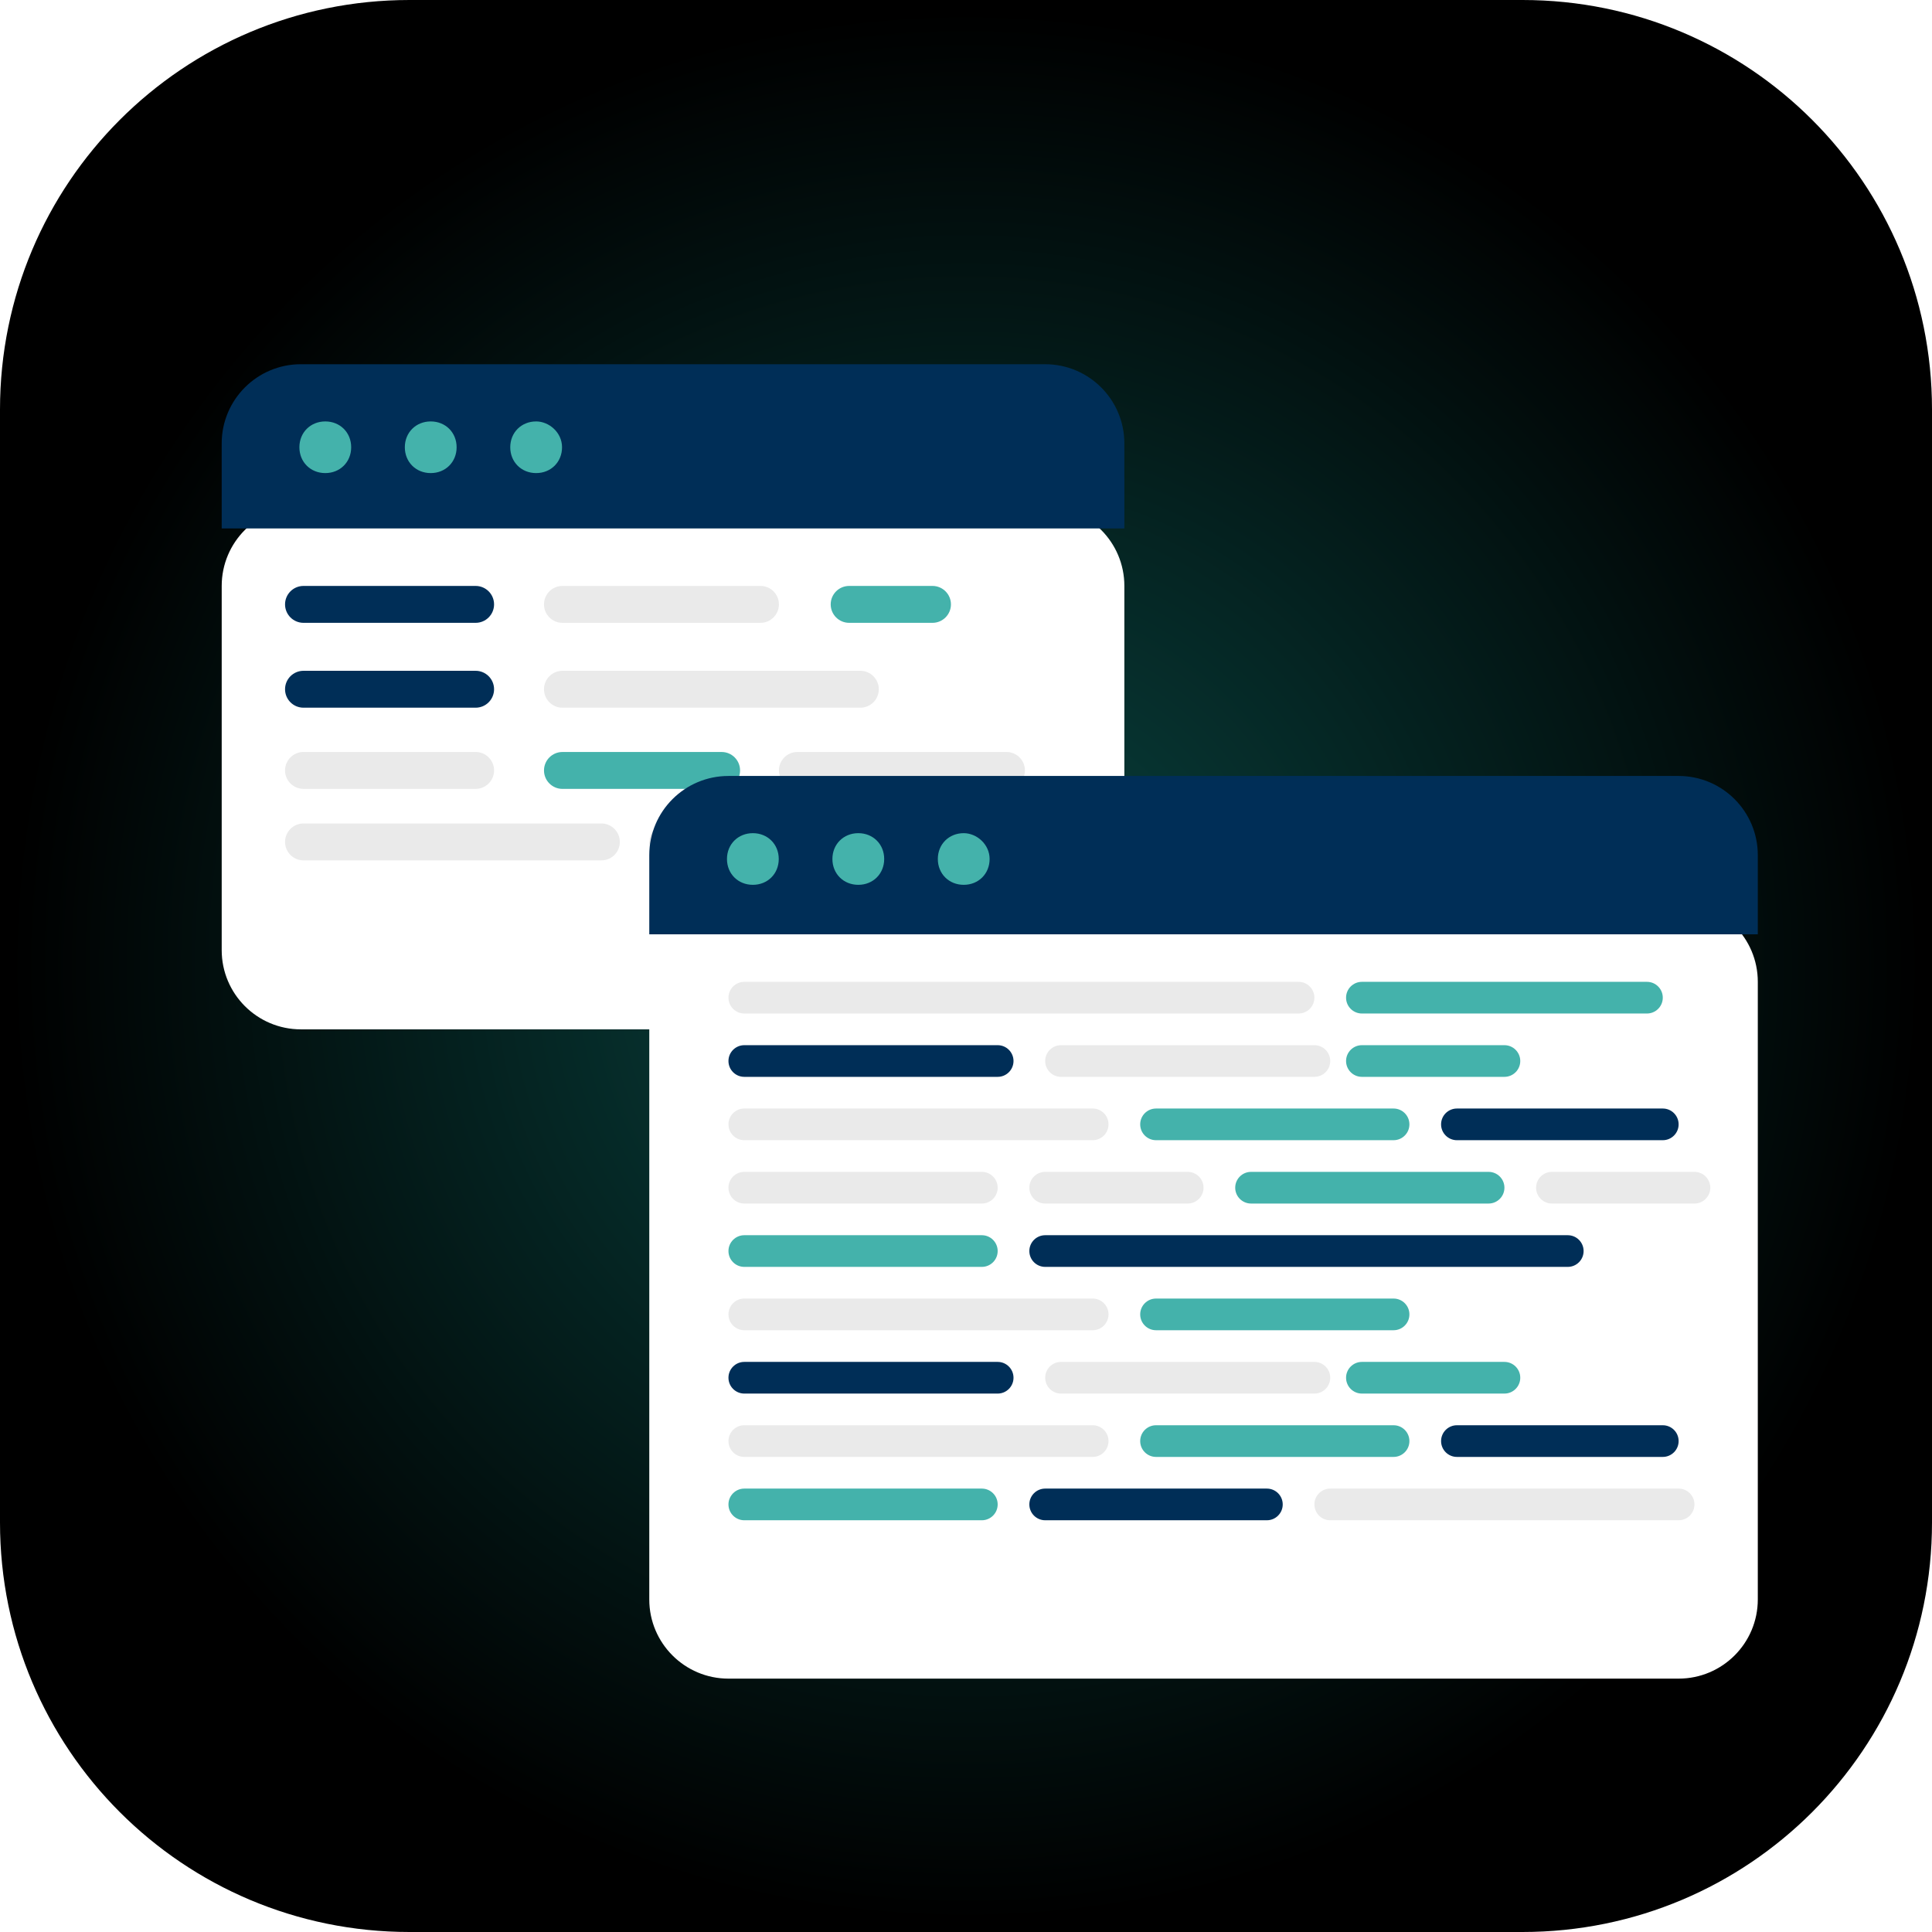 <svg width="122" height="122" viewBox="0 0 122 122" fill="none" xmlns="http://www.w3.org/2000/svg">
<path d="M96.14 122C110.439 122 122 110.439 122 96.139L122 25.86C122 11.561 110.439 -0 96.14 -0L25.86 -0C11.561 -0 3.74201e-06 11.561 3.11697e-06 25.86L4.49646e-08 96.139C-5.80076e-07 110.439 11.561 122 25.86 122L96.14 122Z" fill="url(#paint0_radial)"/>
<g filter="url(#filter0_d)">
<path d="M66 28H19C16.239 28 14 30.239 14 33V56C14 58.761 16.239 61 19 61H66C68.761 61 71 58.761 71 56V33C71 30.239 68.761 28 66 28Z" fill="white"/>
</g>
<path d="M30.034 37H19.165C18.522 37 18 37.522 18 38.165C18 38.808 18.522 39.33 19.165 39.33H30.034C30.677 39.33 31.199 38.808 31.199 38.165C31.199 37.522 30.677 37 30.034 37Z" fill="#002E57"/>
<path d="M48.021 37H35.517C34.874 37 34.352 37.522 34.352 38.165C34.352 38.809 34.874 39.33 35.517 39.33H48.021C48.665 39.33 49.186 38.809 49.186 38.165C49.186 37.522 48.665 37 48.021 37Z" fill="#EAEAEA"/>
<path d="M54.329 42.359H35.517C34.874 42.359 34.352 42.881 34.352 43.524C34.352 44.168 34.874 44.689 35.517 44.689H54.329C54.972 44.689 55.494 44.168 55.494 43.524C55.494 42.881 54.972 42.359 54.329 42.359Z" fill="#EAEAEA"/>
<path d="M37.976 52H19.165C18.522 52 18 52.522 18 53.165C18 53.808 18.522 54.33 19.165 54.33H37.976C38.62 54.33 39.141 53.808 39.141 53.165C39.141 52.522 38.62 52 37.976 52Z" fill="#EAEAEA"/>
<path d="M60.976 52H42.165C41.522 52 41 52.522 41 53.165C41 53.808 41.522 54.33 42.165 54.33H60.976C61.62 54.33 62.141 53.808 62.141 53.165C62.141 52.522 61.62 52 60.976 52Z" fill="#EAEAEA"/>
<path d="M58.884 37H53.622C52.978 37 52.456 37.522 52.456 38.165C52.456 38.809 52.978 39.33 53.622 39.33H58.884C59.527 39.33 60.049 38.809 60.049 38.165C60.049 37.522 59.527 37 58.884 37Z" fill="#44B2AB"/>
<path d="M30.034 47.485H19.165C18.522 47.485 18 48.007 18 48.65C18 49.294 18.522 49.815 19.165 49.815H30.034C30.677 49.815 31.199 49.294 31.199 48.65C31.199 48.007 30.677 47.485 30.034 47.485Z" fill="#EAEAEA"/>
<path d="M45.568 47.486H35.517C34.874 47.486 34.352 48.007 34.352 48.651C34.352 49.294 34.874 49.816 35.517 49.816H45.568C46.212 49.816 46.733 49.294 46.733 48.651C46.733 48.007 46.212 47.486 45.568 47.486Z" fill="#44B2AB"/>
<path d="M63.557 47.486H50.352C49.708 47.486 49.187 48.007 49.187 48.651C49.187 49.294 49.708 49.816 50.352 49.816H63.557C64.2 49.816 64.722 49.294 64.722 48.651C64.722 48.007 64.2 47.486 63.557 47.486Z" fill="#EAEAEA"/>
<path d="M30.034 42.359H19.165C18.522 42.359 18 42.881 18 43.524C18 44.168 18.522 44.689 19.165 44.689H30.034C30.677 44.689 31.199 44.168 31.199 43.524C31.199 42.881 30.677 42.359 30.034 42.359Z" fill="#002E57"/>
<path d="M66 23H19C16.239 23 14 25.239 14 28V33.369H71V28C71 25.239 68.761 23 66 23Z" fill="#002E57"/>
<path d="M22.176 28.243C22.176 29.175 21.476 29.874 20.541 29.874C19.607 29.874 18.906 29.175 18.906 28.243C18.906 27.311 19.607 26.612 20.541 26.612C21.476 26.612 22.176 27.311 22.176 28.243Z" fill="#44B2AB"/>
<path d="M28.834 28.243C28.834 29.175 28.133 29.874 27.199 29.874C26.264 29.874 25.564 29.175 25.564 28.243C25.564 27.311 26.264 26.612 27.199 26.612C28.133 26.612 28.834 27.311 28.834 28.243Z" fill="#44B2AB"/>
<path d="M35.491 28.243C35.491 29.175 34.791 29.874 33.856 29.874C32.922 29.874 32.221 29.175 32.221 28.243C32.221 27.311 32.922 26.612 33.856 26.612C34.674 26.612 35.491 27.311 35.491 28.243Z" fill="#44B2AB"/>
<g filter="url(#filter1_d)">
<path d="M106 53H46C43.239 53 41 55.239 41 58V97C41 99.761 43.239 102 46 102H106C108.761 102 111 99.761 111 97V58C111 55.239 108.761 53 106 53Z" fill="white"/>
</g>
<path d="M63 66H47C46.448 66 46 66.448 46 67C46 67.552 46.448 68 47 68H63C63.552 68 64 67.552 64 67C64 66.448 63.552 66 63 66Z" fill="#002E57"/>
<path d="M99 78H66C65.448 78 65 78.448 65 79C65 79.552 65.448 80 66 80H99C99.552 80 100 79.552 100 79C100 78.448 99.552 78 99 78Z" fill="#002E57"/>
<path d="M83 66H67C66.448 66 66 66.448 66 67C66 67.552 66.448 68 67 68H83C83.552 68 84 67.552 84 67C84 66.448 83.552 66 83 66Z" fill="#EAEAEA"/>
<path d="M69 70H47C46.448 70 46 70.448 46 71C46 71.552 46.448 72 47 72H69C69.552 72 70 71.552 70 71C70 70.448 69.552 70 69 70Z" fill="#EAEAEA"/>
<path d="M69 82H47C46.448 82 46 82.448 46 83C46 83.552 46.448 84 47 84H69C69.552 84 70 83.552 70 83C70 82.448 69.552 82 69 82Z" fill="#EAEAEA"/>
<path d="M82 62H47C46.448 62 46 62.448 46 63C46 63.552 46.448 64 47 64H82C82.552 64 83 63.552 83 63C83 62.448 82.552 62 82 62Z" fill="#EAEAEA"/>
<path d="M95 66H86C85.448 66 85 66.448 85 67C85 67.552 85.448 68 86 68H95C95.552 68 96 67.552 96 67C96 66.448 95.552 66 95 66Z" fill="#44B2AB"/>
<path d="M63 86H47C46.448 86 46 86.448 46 87C46 87.552 46.448 88 47 88H63C63.552 88 64 87.552 64 87C64 86.448 63.552 86 63 86Z" fill="#002E57"/>
<path d="M83 86H67C66.448 86 66 86.448 66 87C66 87.552 66.448 88 67 88H83C83.552 88 84 87.552 84 87C84 86.448 83.552 86 83 86Z" fill="#EAEAEA"/>
<path d="M95 86H86C85.448 86 85 86.448 85 87C85 87.552 85.448 88 86 88H95C95.552 88 96 87.552 96 87C96 86.448 95.552 86 95 86Z" fill="#44B2AB"/>
<path d="M62 74H47C46.448 74 46 74.448 46 75C46 75.552 46.448 76 47 76H62C62.552 76 63 75.552 63 75C63 74.448 62.552 74 62 74Z" fill="#EAEAEA"/>
<path d="M88 70H73C72.448 70 72 70.448 72 71C72 71.552 72.448 72 73 72H88C88.552 72 89 71.552 89 71C89 70.448 88.552 70 88 70Z" fill="#44B2AB"/>
<path d="M94 74H79C78.448 74 78 74.448 78 75C78 75.552 78.448 76 79 76H94C94.552 76 95 75.552 95 75C95 74.448 94.552 74 94 74Z" fill="#44B2AB"/>
<path d="M62 78H47C46.448 78 46 78.448 46 79C46 79.552 46.448 80 47 80H62C62.552 80 63 79.552 63 79C63 78.448 62.552 78 62 78Z" fill="#44B2AB"/>
<path d="M80 94H66C65.448 94 65 94.448 65 95C65 95.552 65.448 96 66 96H80C80.552 96 81 95.552 81 95C81 94.448 80.552 94 80 94Z" fill="#002E57"/>
<path d="M62 94H47C46.448 94 46 94.448 46 95C46 95.552 46.448 96 47 96H62C62.552 96 63 95.552 63 95C63 94.448 62.552 94 62 94Z" fill="#44B2AB"/>
<path d="M88 82H73C72.448 82 72 82.448 72 83C72 83.552 72.448 84 73 84H88C88.552 84 89 83.552 89 83C89 82.448 88.552 82 88 82Z" fill="#44B2AB"/>
<path d="M104 62H86C85.448 62 85 62.448 85 63C85 63.552 85.448 64 86 64H104C104.552 64 105 63.552 105 63C105 62.448 104.552 62 104 62Z" fill="#44B2AB"/>
<path d="M75 74H66C65.448 74 65 74.448 65 75C65 75.552 65.448 76 66 76H75C75.552 76 76 75.552 76 75C76 74.448 75.552 74 75 74Z" fill="#EAEAEA"/>
<path d="M107 74H98C97.448 74 97 74.448 97 75C97 75.552 97.448 76 98 76H107C107.552 76 108 75.552 108 75C108 74.448 107.552 74 107 74Z" fill="#EAEAEA"/>
<path d="M105 70H92C91.448 70 91 70.448 91 71C91 71.552 91.448 72 92 72H105C105.552 72 106 71.552 106 71C106 70.448 105.552 70 105 70Z" fill="#002E57"/>
<path d="M69 90H47C46.448 90 46 90.448 46 91C46 91.552 46.448 92 47 92H69C69.552 92 70 91.552 70 91C70 90.448 69.552 90 69 90Z" fill="#EAEAEA"/>
<path d="M106 94H84C83.448 94 83 94.448 83 95C83 95.552 83.448 96 84 96H106C106.552 96 107 95.552 107 95C107 94.448 106.552 94 106 94Z" fill="#EAEAEA"/>
<path d="M88 90H73C72.448 90 72 90.448 72 91C72 91.552 72.448 92 73 92H88C88.552 92 89 91.552 89 91C89 90.448 88.552 90 88 90Z" fill="#44B2AB"/>
<path d="M105 90H92C91.448 90 91 90.448 91 91C91 91.552 91.448 92 92 92H105C105.552 92 106 91.552 106 91C106 90.448 105.552 90 105 90Z" fill="#002E57"/>
<path d="M106 49H46C43.239 49 41 51.239 41 54V59H111V54C111 51.239 108.761 49 106 49Z" fill="#002E57"/>
<path d="M49.176 54.243C49.176 55.175 48.476 55.874 47.541 55.874C46.607 55.874 45.906 55.175 45.906 54.243C45.906 53.311 46.607 52.612 47.541 52.612C48.476 52.612 49.176 53.311 49.176 54.243Z" fill="#44B2AB"/>
<path d="M55.834 54.243C55.834 55.175 55.133 55.874 54.199 55.874C53.264 55.874 52.564 55.175 52.564 54.243C52.564 53.311 53.264 52.612 54.199 52.612C55.133 52.612 55.834 53.311 55.834 54.243Z" fill="#44B2AB"/>
<path d="M62.491 54.243C62.491 55.175 61.791 55.874 60.856 55.874C59.922 55.874 59.221 55.175 59.221 54.243C59.221 53.311 59.922 52.612 60.856 52.612C61.674 52.612 62.491 53.311 62.491 54.243Z" fill="#44B2AB"/>
<defs>
<filter id="filter0_d" x="4" y="22" width="77" height="53" filterUnits="userSpaceOnUse" color-interpolation-filters="sRGB">
<feFlood flood-opacity="0" result="BackgroundImageFix"/>
<feColorMatrix in="SourceAlpha" type="matrix" values="0 0 0 0 0 0 0 0 0 0 0 0 0 0 0 0 0 0 127 0"/>
<feOffset dy="4"/>
<feGaussianBlur stdDeviation="5"/>
<feColorMatrix type="matrix" values="0 0 0 0 0 0 0 0 0 0 0 0 0 0 0 0 0 0 0.11 0"/>
<feBlend mode="normal" in2="BackgroundImageFix" result="effect1_dropShadow"/>
<feBlend mode="normal" in="SourceGraphic" in2="effect1_dropShadow" result="shape"/>
</filter>
<filter id="filter1_d" x="31" y="47" width="90" height="69" filterUnits="userSpaceOnUse" color-interpolation-filters="sRGB">
<feFlood flood-opacity="0" result="BackgroundImageFix"/>
<feColorMatrix in="SourceAlpha" type="matrix" values="0 0 0 0 0 0 0 0 0 0 0 0 0 0 0 0 0 0 127 0"/>
<feOffset dy="4"/>
<feGaussianBlur stdDeviation="5"/>
<feColorMatrix type="matrix" values="0 0 0 0 0 0 0 0 0 0 0 0 0 0 0 0 0 0 0.11 0"/>
<feBlend mode="normal" in2="BackgroundImageFix" result="effect1_dropShadow"/>
<feBlend mode="normal" in="SourceGraphic" in2="effect1_dropShadow" result="shape"/>
</filter>
<radialGradient id="paint0_radial" cx="0" cy="0" r="1" gradientUnits="userSpaceOnUse" gradientTransform="translate(61 61) rotate(-180) scale(60.783)">
<stop stop-color="#094642"/>
<stop offset="1"/>
</radialGradient>
</defs>
</svg>

